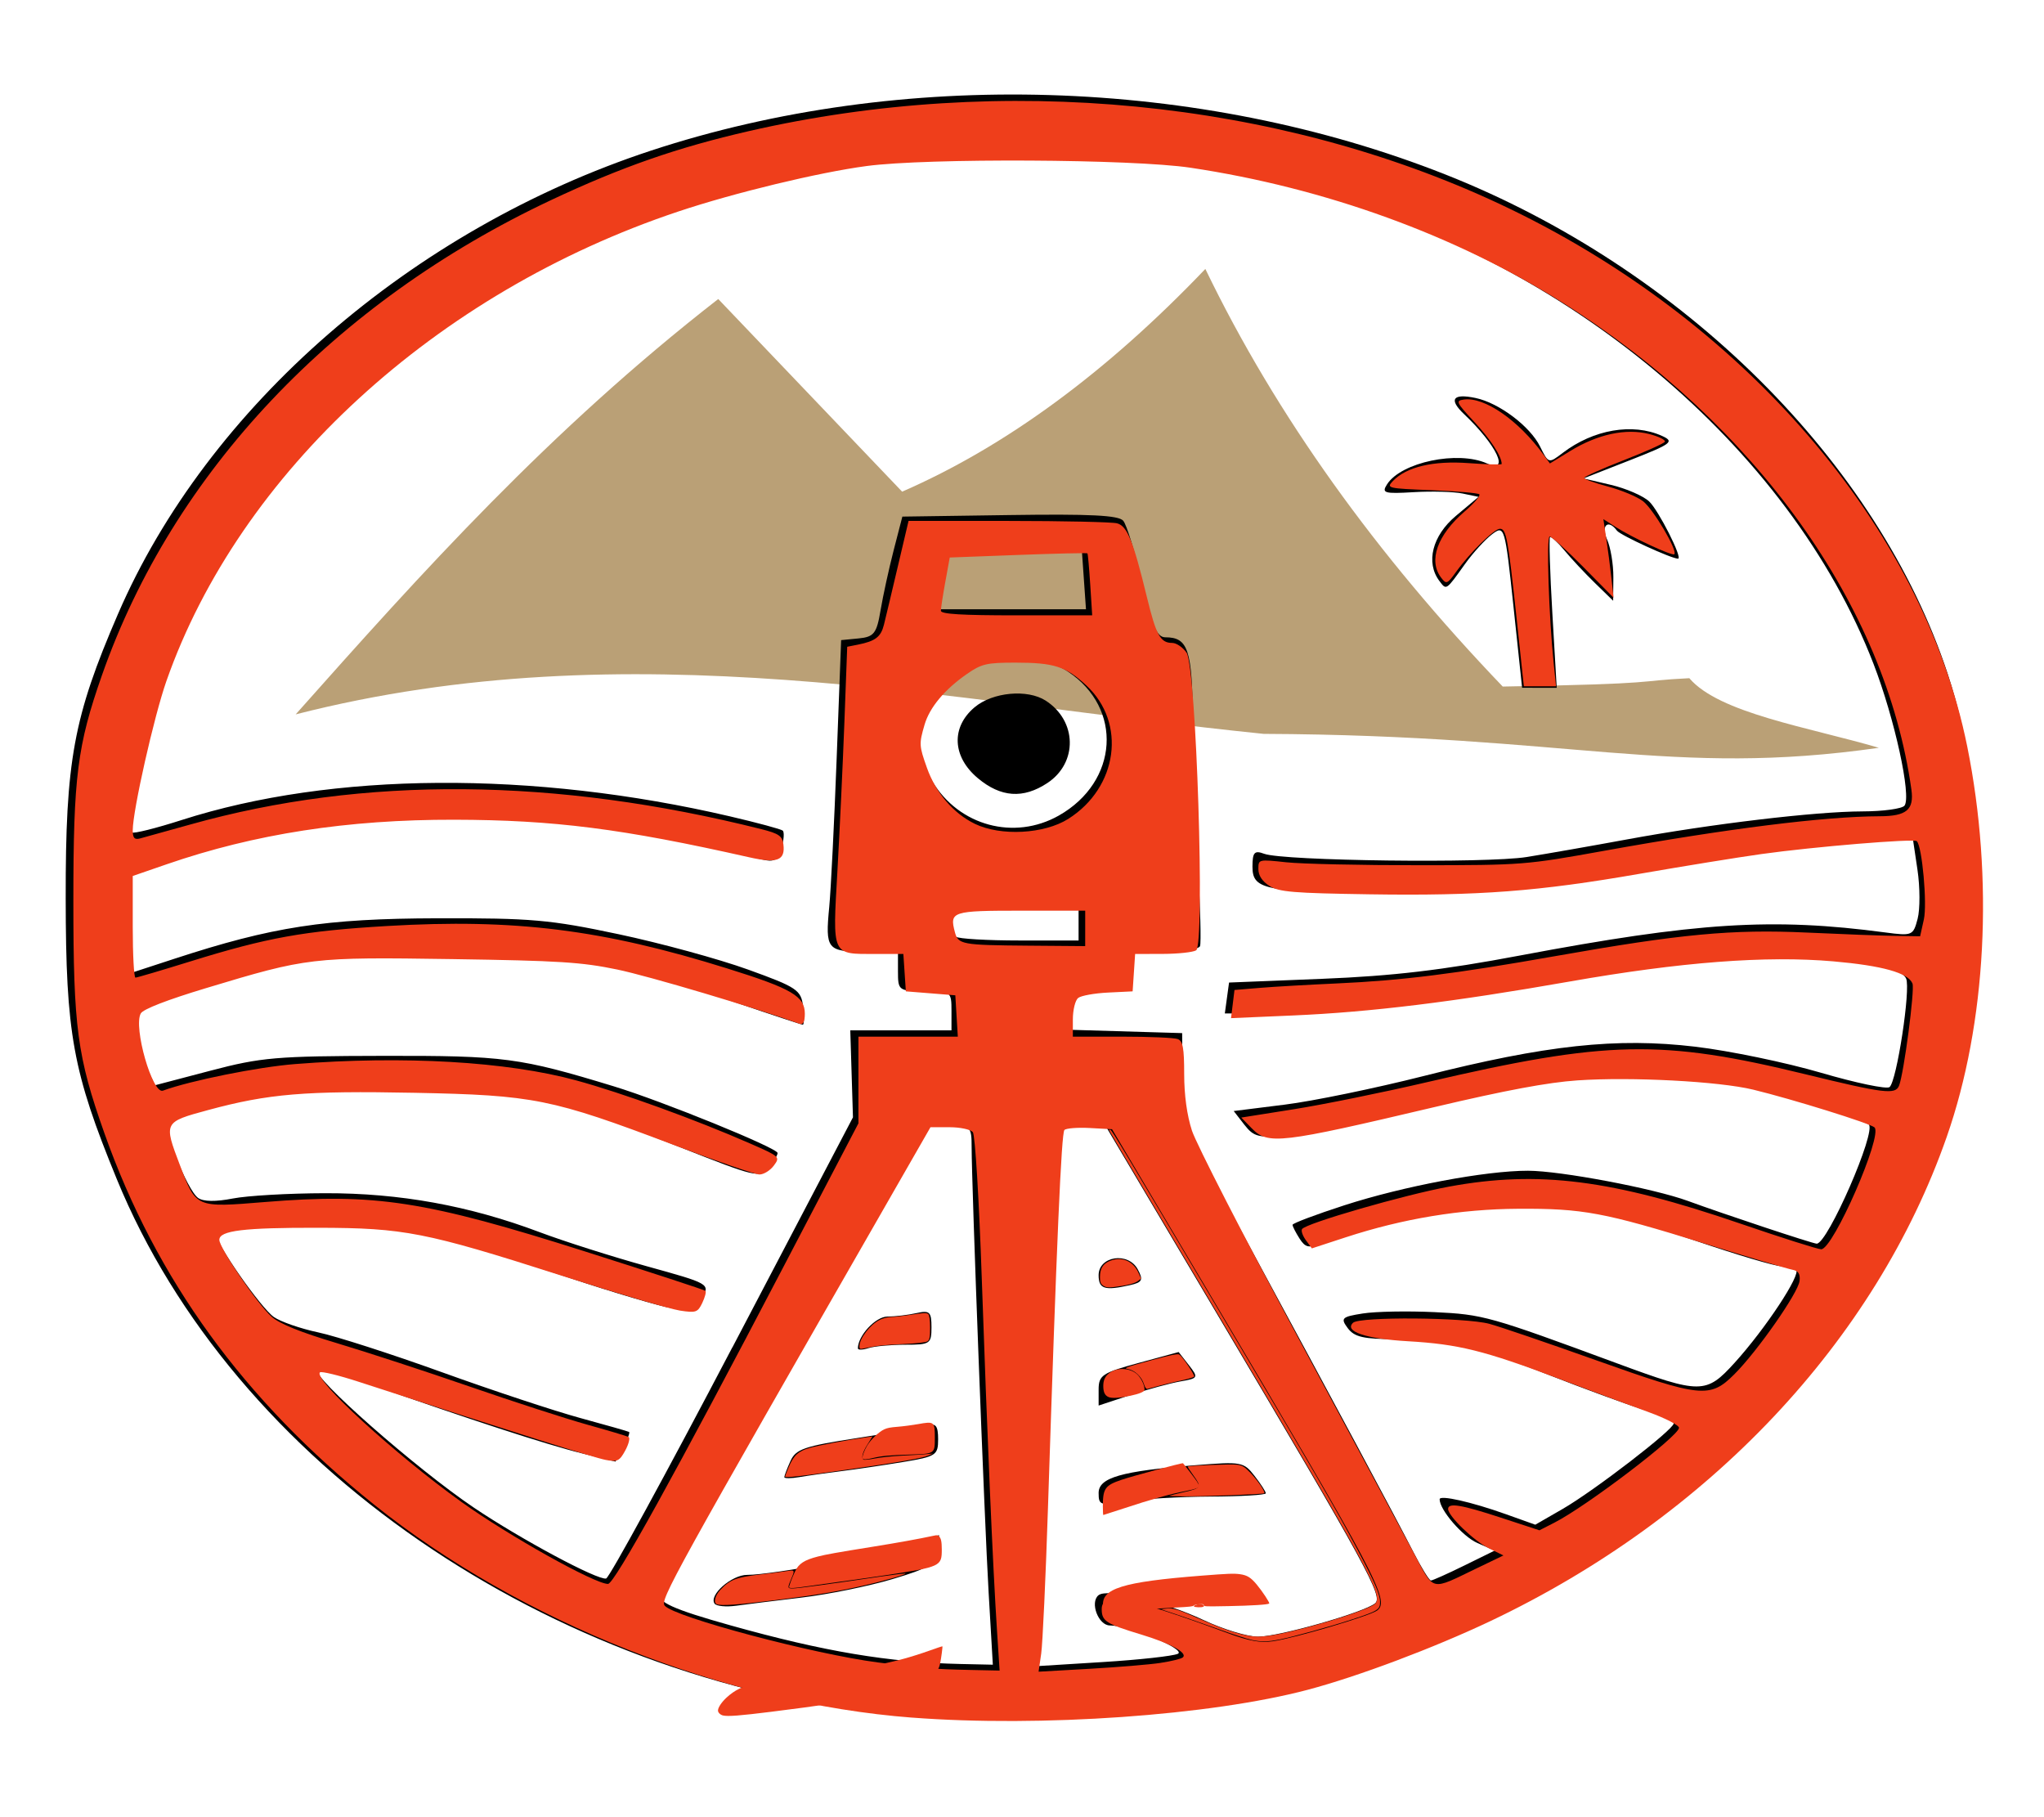 <svg xmlns:inkscape="http://www.inkscape.org/namespaces/inkscape" xmlns:sodipodi="http://sodipodi.sourceforge.net/DTD/sodipodi-0.dtd" xmlns="http://www.w3.org/2000/svg" xmlns:svg="http://www.w3.org/2000/svg" width="90" height="80" viewBox="0 0 90 80" id="svg1" xml:space="preserve" inkscape:export-filename="LOGO RG INGENIERIA Y TOPOGRAFIA EN ICA.png" inkscape:export-xdpi="128" inkscape:export-ydpi="128" sodipodi:docname="LOGO RG INGENIERIA Y TOPOGRAFIA ICA.svg"><defs id="defs1"></defs><path style="fill:#baa076;fill-opacity:1;stroke:#b33a2f;stroke-width:0;stroke-linejoin:round;stroke-miterlimit:13.8" d="m 13.019,31.45 c 5.557,-6.249 11.155,-12.489 18.606,-18.286 l 8.097,8.481 c 4.572,-1.993 9.021,-5.27 13.351,-9.805 3.129,6.482 7.545,12.596 13.094,18.385 7.226,-0.123 5.717,-0.245 8.216,-0.368 1.318,1.545 5.248,2.156 8.345,3.064 C 73.566,34.231 69.253,32.366 55.64,32.308 41.583,30.877 27.756,27.69 13.019,31.45 Z" id="path10" sodipodi:nodetypes="ccccccccc"></path><g inkscape:label="Capa 1" inkscape:groupmode="layer" id="layer1"><path style="fill:#000000;stroke-width:1.14" d="M 39.394,75.516 C 24.114,73.961 10.275,64.422 5.142,51.908 3.201,47.175 2.9,45.525 2.893,39.55 2.884,33.474 3.235,31.568 5.195,27.031 9.131,17.919 18.111,10.11 28.646,6.637 39.689,2.997 52.796,3.39 63.656,7.687 74.12,11.828 82.692,20.351 85.759,29.664 c 1.923,5.84 1.974,14.118 0.12,19.638 -3.427,10.207 -11.739,18.599 -22.891,23.114 -5.608,2.27 -9.934,3.107 -16.675,3.225 -2.672,0.047 -5.786,-0.009 -6.919,-0.125 z m 4.138,-5.38 c -0.185,-3.146 -0.748,-17.894 -0.75,-19.649 -0.001,-0.883 -0.047,-0.927 -0.968,-0.927 H 40.846 L 35.034,59.687 c -3.196,5.57 -5.88,10.277 -5.964,10.46 -0.168,0.368 0.558,0.698 3.097,1.409 4.112,1.152 6.961,1.63 10.124,1.7 l 1.425,0.031 z M 31.467,70.601 c -0.273,-0.37 0.742,-1.268 1.433,-1.268 1.111,0 6.103,-0.923 7.324,-1.354 l 1.125,-0.397 -0.094,0.69 c -0.082,0.603 -0.331,0.76 -1.965,1.248 -1.029,0.307 -2.818,0.671 -3.975,0.809 -1.157,0.138 -2.463,0.3 -2.902,0.361 -0.439,0.061 -0.864,0.021 -0.945,-0.089 z m 3.068,-5.572 c 0,-0.062 0.122,-0.382 0.271,-0.711 0.237,-0.524 0.606,-0.65 2.927,-1.007 1.461,-0.224 2.862,-0.474 3.115,-0.556 0.354,-0.114 0.459,0.024 0.459,0.603 0,0.708 -0.087,0.765 -1.546,1.006 -0.85,0.141 -2.076,0.322 -2.724,0.403 -0.648,0.081 -1.476,0.198 -1.84,0.261 -0.364,0.063 -0.663,0.064 -0.663,0.002 z m 3.239,-5.667 c 0,-0.558 0.778,-1.398 1.299,-1.401 0.338,-0.002 0.913,-0.07 1.278,-0.152 0.583,-0.131 0.663,-0.057 0.663,0.621 0,0.731 -0.059,0.77 -1.154,0.77 -0.635,0 -1.363,0.068 -1.619,0.15 -0.256,0.083 -0.466,0.088 -0.466,0.012 z m 14.086,13.447 c 0.406,-0.188 -2.136,-1.25 -2.991,-1.25 -0.504,0 -0.887,-1.006 -0.505,-1.327 0.392,-0.329 2.851,0.252 4.643,1.095 0.848,0.399 1.921,0.726 2.386,0.726 0.921,0 4.682,-1.072 5.155,-1.469 0.357,-0.299 -0.316,-1.531 -6.926,-12.681 l -4.945,-8.342 h -0.993 -0.993 l -0.183,3.398 c -0.101,1.869 -0.255,6.457 -0.342,10.195 -0.087,3.738 -0.232,7.561 -0.321,8.496 l -0.162,1.699 2.892,-0.18 c 1.591,-0.099 3.07,-0.262 3.286,-0.362 z m -3.486,-7.082 c 0,-0.678 1,-0.964 4.288,-1.225 2.008,-0.16 2.097,-0.143 2.576,0.471 0.273,0.35 0.497,0.696 0.497,0.769 0,0.073 -1.093,0.137 -2.429,0.143 -1.336,0.006 -2.992,0.102 -3.681,0.214 -1.183,0.192 -1.251,0.172 -1.251,-0.372 z m 0,-4.548 c 0,-0.635 0.159,-0.742 1.762,-1.177 l 1.762,-0.479 0.449,0.575 c 0.429,0.55 0.413,0.582 -0.363,0.716 -0.447,0.077 -1.442,0.348 -2.211,0.602 l -1.399,0.462 z m 0,-5.039 c 0,-0.842 1.299,-1.04 1.721,-0.262 0.256,0.471 0.205,0.577 -0.342,0.7 -1.116,0.251 -1.379,0.168 -1.379,-0.438 z m -16.124,3.175 5.307,-10.125 -0.059,-1.915 -0.059,-1.915 h 2.228 2.228 v -0.865 c 0,-0.844 -0.028,-0.865 -1.178,-0.865 -1.15,0 -1.178,-0.021 -1.178,-0.865 V 41.898 h -1.448 c -1.678,0 -1.758,-0.1 -1.578,-1.977 0.072,-0.748 0.219,-3.695 0.327,-6.55 l 0.196,-5.19 0.771,-0.075 c 0.676,-0.066 0.794,-0.218 0.965,-1.236 0.107,-0.638 0.367,-1.828 0.577,-2.644 l 0.383,-1.483 4.72,-0.068 c 3.557,-0.051 4.789,0.01 5.002,0.247 0.155,0.173 0.528,1.399 0.828,2.725 0.425,1.874 0.653,2.41 1.026,2.41 1.009,0 1.186,0.537 1.217,3.695 0.017,1.706 0.116,4.577 0.221,6.38 0.105,1.803 0.146,3.388 0.092,3.522 -0.054,0.134 -0.75,0.244 -1.546,0.244 h -1.448 v 0.865 c 0,0.86 -0.007,0.865 -1.325,0.865 -1.315,0 -1.325,0.006 -1.325,0.855 v 0.855 l 2.429,0.072 2.429,0.072 0.013,1.977 c 0.013,1.958 0.04,2.026 2.756,7.044 3.987,7.366 6.632,12.3 7.388,13.779 0.364,0.714 0.722,1.298 0.795,1.298 0.073,0 0.734,-0.296 1.47,-0.658 l 1.338,-0.658 -0.766,-0.337 c -0.649,-0.286 -1.657,-1.455 -1.657,-1.923 0,-0.2 1.398,0.115 2.916,0.657 l 1.296,0.463 1.193,-0.687 c 1.395,-0.803 4.901,-3.502 4.901,-3.771 0,-0.102 -0.629,-0.385 -1.399,-0.63 -0.769,-0.244 -2.594,-0.915 -4.055,-1.489 -3.314,-1.304 -4.534,-1.59 -6.768,-1.592 -1.437,-0.001 -1.837,-0.092 -2.13,-0.485 -0.327,-0.439 -0.265,-0.499 0.663,-0.645 0.563,-0.089 1.985,-0.115 3.16,-0.059 2.145,0.103 2.406,0.176 8.026,2.251 3.693,1.364 3.927,1.363 5.183,-0.019 1.358,-1.496 2.946,-3.901 2.707,-4.102 -0.101,-0.085 -0.401,-0.155 -0.667,-0.155 -0.265,0 -1.955,-0.503 -3.754,-1.117 -4.044,-1.38 -5.991,-1.7 -9.21,-1.513 -2.282,0.132 -5.674,0.884 -7.312,1.62 -0.508,0.228 -0.666,0.193 -0.92,-0.206 -0.169,-0.265 -0.307,-0.536 -0.307,-0.603 0,-0.067 1.027,-0.454 2.282,-0.86 2.604,-0.842 6.228,-1.524 8.085,-1.521 1.428,0.002 5.537,0.778 7.04,1.329 1.593,0.584 5.504,1.882 5.673,1.882 0.482,0 2.643,-4.953 2.29,-5.249 -0.139,-0.117 -1.631,-0.612 -3.316,-1.1 -2.593,-0.751 -3.567,-0.906 -6.356,-1.007 -3.637,-0.132 -5.024,0.07 -10.967,1.595 -1.851,0.475 -4.045,0.922 -4.875,0.994 -1.36,0.118 -1.555,0.071 -1.978,-0.47 L 54.322,48.912 56.575,48.63 c 1.239,-0.155 3.981,-0.72 6.095,-1.255 5.411,-1.371 8.513,-1.706 11.982,-1.294 1.497,0.178 3.981,0.693 5.521,1.144 1.54,0.451 2.902,0.736 3.027,0.633 0.317,-0.261 0.937,-4.324 0.729,-4.778 -0.505,-1.104 -7.889,-1.28 -13.029,-0.311 -6.475,1.221 -11.163,1.833 -14.079,1.84 l -2.89,0.007 0.093,-0.68 0.093,-0.68 4.122,-0.165 c 3.086,-0.124 5.27,-0.381 8.686,-1.025 7.775,-1.465 11.121,-1.676 16.09,-1.015 1.182,0.157 1.227,0.139 1.421,-0.603 0.11,-0.421 0.107,-1.395 -0.008,-2.164 l -0.208,-1.399 -2.685,0.169 c -2.699,0.17 -5.652,0.598 -11.371,1.65 -2.543,0.468 -4.006,0.571 -8.244,0.583 -6.202,0.018 -6.772,-0.077 -6.772,-1.129 0,-0.636 0.086,-0.731 0.515,-0.571 0.842,0.315 9.793,0.426 11.557,0.143 0.891,-0.143 2.878,-0.491 4.417,-0.775 3.703,-0.682 8.287,-1.228 10.362,-1.234 0.922,-0.002 1.759,-0.117 1.86,-0.255 0.31,-0.421 -0.435,-3.825 -1.365,-6.239 C 78.806,19.67 68.93,11.404 57.649,8.44 52.887,7.189 50.657,6.925 44.841,6.925 c -6.004,0 -8.324,0.292 -13.103,1.647 C 19.615,12.01 9.878,20.776 6.854,30.974 c -0.639,2.154 -1.257,5.499 -1.05,5.674 0.075,0.063 1.064,-0.184 2.198,-0.548 6.621,-2.124 15.468,-2.182 24.145,-0.159 1.197,0.279 2.24,0.561 2.317,0.625 0.077,0.065 0.052,0.413 -0.055,0.773 -0.159,0.533 -0.317,0.626 -0.845,0.499 -6.934,-1.665 -11.076,-2.129 -16.459,-1.841 -3.072,0.164 -7.262,0.998 -10.028,1.996 l -1.399,0.504 v 2.183 2.183 l 1.988,-0.65 c 4.329,-1.416 6.643,-1.773 11.599,-1.786 4.134,-0.011 4.951,0.06 7.97,0.7 1.85,0.392 4.415,1.092 5.699,1.556 2.164,0.781 2.342,0.901 2.427,1.635 0.051,0.436 0.045,0.792 -0.012,0.792 -0.058,0 -1.373,-0.435 -2.923,-0.966 -5.201,-1.783 -7.338,-2.123 -13.351,-2.123 -5.174,0 -5.368,0.019 -8.146,0.791 -1.565,0.435 -3.339,0.964 -3.941,1.175 -1.073,0.376 -1.092,0.406 -0.921,1.45 0.096,0.586 0.304,1.353 0.463,1.704 l 0.289,0.638 2.447,-0.643 c 2.236,-0.588 2.893,-0.644 7.6,-0.653 5.341,-0.011 6.012,0.078 10.158,1.341 2.136,0.651 7.214,2.717 7.214,2.936 0,0.103 -0.184,0.398 -0.408,0.655 -0.392,0.449 -0.549,0.412 -3.901,-0.917 -5.762,-2.285 -7.076,-2.547 -12.768,-2.542 -4.21,0.003 -5.173,0.081 -7.214,0.58 -1.296,0.317 -2.455,0.655 -2.577,0.75 -0.273,0.215 0.864,3.113 1.356,3.455 0.231,0.161 0.77,0.169 1.525,0.022 0.642,-0.125 2.471,-0.23 4.063,-0.233 3.289,-0.007 6.349,0.548 9.441,1.713 1.07,0.403 3.197,1.079 4.726,1.503 2.757,0.763 2.777,0.775 2.445,1.388 -0.291,0.536 -0.467,0.597 -1.321,0.463 -0.542,-0.085 -2.603,-0.695 -4.58,-1.355 -5.035,-1.681 -6.185,-1.977 -8.718,-2.247 -2.482,-0.264 -6.802,-0.053 -6.802,0.333 0,0.418 1.98,3.251 2.554,3.653 0.296,0.207 1.175,0.512 1.955,0.677 0.779,0.165 3.231,0.954 5.447,1.754 2.217,0.8 4.958,1.707 6.091,2.016 1.134,0.309 2.099,0.584 2.146,0.612 0.047,0.027 -0.069,0.332 -0.256,0.677 l -0.341,0.628 -1.511,-0.371 c -1.487,-0.365 -5.005,-1.511 -9.283,-3.025 -1.198,-0.424 -2.248,-0.713 -2.332,-0.642 -0.306,0.257 4.358,4.361 6.9,6.072 2.059,1.386 5.438,3.196 5.813,3.114 0.139,-0.03 2.641,-4.611 5.559,-10.18 z M 66.639,26.689 c -0.372,-3.505 -0.395,-3.582 -0.941,-3.168 -0.308,0.234 -0.843,0.822 -1.19,1.306 -0.846,1.183 -0.817,1.164 -1.129,0.751 -0.611,-0.811 -0.313,-1.994 0.72,-2.861 l 1.003,-0.842 -0.697,-0.147 c -0.383,-0.081 -1.352,-0.108 -2.152,-0.061 -1.306,0.077 -1.427,0.042 -1.18,-0.344 0.623,-0.976 3.115,-1.497 4.399,-0.921 1.027,0.461 0.446,-0.791 -1.007,-2.17 -0.691,-0.656 -0.499,-0.923 0.51,-0.71 1.03,0.217 2.398,1.247 2.836,2.136 0.372,0.753 0.377,0.755 0.995,0.283 1.356,-1.035 3.081,-1.332 4.37,-0.752 0.565,0.254 0.442,0.347 -1.418,1.076 l -2.037,0.798 1.205,0.282 c 0.663,0.155 1.421,0.483 1.685,0.728 0.415,0.385 1.495,2.522 1.275,2.522 -0.291,0 -2.543,-1.032 -2.691,-1.234 -0.385,-0.523 -0.715,-0.232 -0.436,0.385 0.158,0.349 0.283,1.099 0.279,1.668 l -0.009,1.034 -0.801,-0.78 c -0.441,-0.429 -1.046,-1.076 -1.345,-1.438 -0.299,-0.362 -0.585,-0.622 -0.634,-0.579 -0.049,0.043 -0.003,1.552 0.103,3.354 l 0.192,3.275 -0.762,-1.17e-4 -0.762,-1.16e-4 z M 47.491,40.662 v -0.741 h -2.797 c -2.734,0 -2.797,0.013 -2.797,0.577 0,0.317 0.088,0.651 0.196,0.741 0.108,0.091 1.367,0.165 2.797,0.165 H 47.491 Z M 46.622,35.904 C 49.256,34.414 49.457,31.174 47.015,29.562 46.438,29.181 45.811,29.046 44.619,29.046 c -1.476,0 -1.71,0.08 -2.73,0.937 -1.541,1.293 -1.821,2.775 -0.835,4.419 1.173,1.956 3.605,2.612 5.568,1.502 z m -3.57,-1.648 c -1.125,-0.944 -1.182,-2.243 -0.138,-3.12 0.794,-0.667 2.326,-0.809 3.131,-0.29 1.382,0.891 1.418,2.737 0.071,3.627 -1.064,0.703 -2.051,0.633 -3.064,-0.217 z m 4.676,-8.705 -0.089,-1.271 -2.939,0.051 c -1.616,0.028 -2.956,0.072 -2.977,0.097 -0.021,0.025 -0.12,0.574 -0.221,1.22 l -0.183,1.174 h 3.249 3.249 z" id="path1"></path><path style="fill:#ef3e1b;fill-opacity:1;stroke:#b33a2f;stroke-width:0;stroke-linejoin:round;stroke-miterlimit:13.8" d="M 40.158,75.617 C 31.966,74.991 22.919,71.408 16.465,66.234 10.734,61.639 6.876,56.326 4.596,49.886 3.399,46.505 3.23,45.241 3.23,39.659 c 0,-5.47 0.173,-6.835 1.259,-9.933 C 7.615,20.807 14.712,13.302 24.272,8.805 27.362,7.352 29.831,6.492 32.987,5.769 44.151,3.214 56.233,4.387 66.029,8.978 76.753,14.002 84.662,23.176 86.619,32.858 c 1.18,5.838 0.847,12.188 -0.901,17.189 -3.14,8.983 -10.464,16.752 -20.101,21.324 -2.482,1.177 -5.831,2.437 -8.03,3.019 -4.272,1.132 -11.764,1.659 -17.429,1.226 z m 3.74,-3.848 c -0.18,-2.741 -0.433,-8.607 -0.669,-15.47 -0.121,-3.506 -0.293,-6.335 -0.394,-6.457 -0.099,-0.119 -0.559,-0.217 -1.022,-0.217 h -0.843 l -1.516,2.643 c -9.848,17.17 -10.401,18.172 -10.184,18.422 0.44,0.506 6.541,2.129 9.391,2.498 1.958,0.254 2.486,0.297 4.015,0.329 l 1.338,0.028 z m 7.203,1.438 c 0.476,-0.072 0.92,-0.182 0.985,-0.244 0.21,-0.201 -0.546,-0.613 -1.851,-1.008 -1.538,-0.466 -1.725,-0.587 -1.725,-1.117 0,-0.772 1.202,-0.543 5.537,1.055 0.958,0.353 1.45,0.442 1.997,0.363 0.98,-0.142 4.297,-1.123 4.6,-1.36 0.556,-0.435 0.01,-1.466 -7.364,-13.903 l -4.316,-7.28 -0.979,-0.053 c -0.538,-0.029 -1.041,0.01 -1.117,0.087 -0.134,0.135 -0.345,4.979 -0.725,16.655 -0.1,3.077 -0.234,5.954 -0.297,6.394 l -0.115,0.799 2.252,-0.128 c 1.239,-0.07 2.642,-0.187 3.118,-0.259 z m 13.954,-4.179 1.143,-0.551 -0.646,-0.317 c -0.652,-0.319 -1.79,-1.418 -1.79,-1.728 0,-0.286 0.574,-0.192 2.328,0.383 l 1.693,0.555 0.658,-0.336 c 1.424,-0.727 5.488,-3.82 5.488,-4.177 4.9e-5,-0.111 -0.592,-0.417 -1.316,-0.681 -0.724,-0.264 -2.509,-0.929 -3.966,-1.477 -3.312,-1.246 -4.428,-1.523 -6.654,-1.652 -1.863,-0.108 -2.819,-0.43 -2.416,-0.814 0.289,-0.276 4.933,-0.239 6.001,0.047 0.449,0.12 2.547,0.836 4.661,1.589 4.664,1.662 5.054,1.702 6.127,0.631 1.011,-1.009 2.812,-3.585 2.871,-4.108 0.035,-0.309 -0.052,-0.445 -0.315,-0.493 -0.2,-0.037 -1.956,-0.56 -3.903,-1.164 -4.398,-1.363 -5.33,-1.536 -8.17,-1.52 -2.539,0.014 -5.078,0.434 -7.584,1.253 l -1.502,0.491 -0.261,-0.356 c -0.143,-0.196 -0.221,-0.418 -0.172,-0.493 0.165,-0.256 4.51,-1.51 6.486,-1.873 3.925,-0.72 7.153,-0.31 12.808,1.629 1.816,0.622 3.42,1.132 3.566,1.132 0.528,0 2.722,-5.021 2.346,-5.366 -0.193,-0.177 -3.634,-1.248 -5.339,-1.661 -1.511,-0.367 -5.368,-0.57 -7.742,-0.408 -1.296,0.088 -3.164,0.437 -6.266,1.169 -6.842,1.615 -7.359,1.676 -8.073,0.941 L 54.655,49.2 56.983,48.831 c 1.281,-0.203 3.893,-0.733 5.806,-1.179 7.971,-1.857 10.364,-1.907 16.73,-0.353 3.431,0.837 3.937,0.899 4.097,0.502 0.213,-0.53 0.7,-4.233 0.593,-4.502 -0.188,-0.469 -1.327,-0.787 -3.482,-0.976 -2.966,-0.259 -6.722,0.028 -11.613,0.888 -5.12,0.9 -8.76,1.346 -12.18,1.494 l -2.73,0.118 0.076,-0.62 0.076,-0.62 1.116,-0.093 c 0.614,-0.051 2.138,-0.139 3.386,-0.195 2.874,-0.13 5.173,-0.417 9.622,-1.203 5.533,-0.978 7.79,-1.189 11.075,-1.037 1.548,0.072 3.303,0.138 3.902,0.147 l 1.088,0.017 0.165,-0.742 c 0.153,-0.688 -0.076,-3.22 -0.311,-3.445 -0.127,-0.121 -4.542,0.245 -6.841,0.567 -1.048,0.147 -3.459,0.538 -5.356,0.868 -4.457,0.777 -7.091,0.977 -11.901,0.904 -3.368,-0.051 -3.98,-0.102 -4.403,-0.367 -0.317,-0.198 -0.49,-0.46 -0.49,-0.741 0,-0.434 0.002,-0.434 1.225,-0.302 0.674,0.073 3.309,0.132 5.855,0.13 4.566,-0.002 4.678,-0.011 8.17,-0.64 5.403,-0.973 9.67,-1.508 12.106,-1.516 1.186,-0.004 1.521,-0.286 1.397,-1.175 C 83.027,26.665 77.331,18.703 68.843,13.35 64.105,10.361 58.351,8.272 52.413,7.383 49.86,7.001 40.818,6.954 38.161,7.309 36.038,7.592 32.333,8.487 29.862,9.313 19.192,12.879 10.545,20.81 7.327,29.983 c -0.545,1.553 -1.482,5.706 -1.482,6.569 0,0.339 0.075,0.424 0.318,0.361 0.175,-0.045 1.176,-0.323 2.224,-0.617 7.628,-2.139 16.086,-2.068 25.145,0.209 0.758,0.191 0.917,0.3 0.962,0.666 0.089,0.713 -0.272,0.849 -1.509,0.57 -5.583,-1.26 -8.589,-1.643 -12.979,-1.653 -4.699,-0.01 -8.794,0.624 -12.663,1.96 l -1.498,0.517 v 2.237 c 0,1.23 0.054,2.237 0.12,2.237 0.066,0 1.149,-0.32 2.406,-0.71 3.389,-1.053 5.019,-1.347 8.67,-1.562 5.621,-0.331 9.484,0.151 14.99,1.871 2.836,0.886 3.407,1.22 3.407,1.992 0,0.349 -0.076,0.498 -0.227,0.444 -1.91,-0.694 -6.636,-2.101 -8.034,-2.391 -1.57,-0.326 -2.553,-0.388 -7.262,-0.459 -6.197,-0.092 -6.369,-0.072 -10.843,1.278 -1.717,0.518 -2.768,0.925 -2.873,1.114 -0.337,0.602 0.514,3.569 0.975,3.399 1.207,-0.442 4.186,-1.042 5.817,-1.17 4.778,-0.377 9.335,-0.113 12.382,0.719 2.014,0.55 5.26,1.728 7.665,2.782 1.305,0.572 1.319,0.585 1.034,0.97 -0.159,0.214 -0.443,0.39 -0.631,0.39 -0.188,0 -1.901,-0.59 -3.806,-1.311 -5.352,-2.025 -6.128,-2.181 -11.369,-2.285 -4.826,-0.095 -6.446,0.04 -9.107,0.761 -1.953,0.529 -1.955,0.534 -1.238,2.42 0.719,1.892 0.686,1.877 3.746,1.627 4.855,-0.397 7.062,-0.056 14.132,2.189 2.851,0.905 5.219,1.68 5.262,1.721 0.043,0.042 -0.019,0.28 -0.138,0.531 -0.2,0.419 -0.279,0.446 -0.983,0.339 -0.421,-0.064 -2.808,-0.769 -5.304,-1.567 -5.901,-1.886 -6.849,-2.072 -10.621,-2.079 -3.287,-0.007 -4.357,0.124 -4.357,0.531 0,0.36 1.678,2.828 2.304,3.387 0.345,0.308 1.277,0.685 2.871,1.161 1.298,0.388 3.93,1.248 5.849,1.912 1.919,0.664 4.247,1.418 5.174,1.676 0.927,0.258 1.746,0.503 1.821,0.544 0.075,0.041 0.008,0.31 -0.147,0.597 -0.25,0.462 -0.349,0.509 -0.862,0.412 -0.494,-0.094 -3.797,-1.138 -10.882,-3.442 -0.874,-0.284 -1.638,-0.469 -1.698,-0.412 -0.31,0.296 3.309,3.61 6.231,5.705 2.073,1.486 5.868,3.609 6.453,3.609 0.279,0 2.991,-4.902 7.743,-13.996 l 3.283,-6.282 v -1.908 -1.908 h 2.188 2.188 l -0.055,-0.91 -0.055,-0.91 -1.089,-0.087 -1.089,-0.087 -0.055,-0.823 -0.055,-0.823 H 38.549 c -1.945,0 -1.891,0.118 -1.677,-3.644 0.1,-1.761 0.238,-4.705 0.307,-6.542 l 0.125,-3.339 0.474,-0.094 c 0.764,-0.152 1.008,-0.338 1.142,-0.872 0.069,-0.276 0.342,-1.418 0.605,-2.539 l 0.48,-2.037 4.389,0.002 c 2.414,0.001 4.569,0.048 4.789,0.105 0.45,0.115 0.711,0.761 1.319,3.26 0.407,1.671 0.592,2.006 1.112,2.006 0.185,0 0.47,0.194 0.633,0.432 0.426,0.62 0.818,12.861 0.42,13.102 -0.14,0.085 -0.802,0.155 -1.47,0.157 l -1.216,0.003 -0.055,0.823 -0.055,0.823 -1.083,0.053 c -0.596,0.029 -1.188,0.136 -1.316,0.238 -0.128,0.102 -0.233,0.526 -0.233,0.944 v 0.759 h 2.164 c 1.19,0 2.293,0.047 2.451,0.105 0.23,0.084 0.287,0.392 0.287,1.545 0,0.923 0.123,1.816 0.342,2.488 0.188,0.577 2.282,4.659 4.654,9.072 2.372,4.413 4.675,8.702 5.118,9.531 0.916,1.712 0.698,1.661 2.8,0.648 z M 47.783,40.872 v -0.78 h -2.82 c -3.047,0 -3.157,0.035 -2.919,0.941 0.144,0.547 0.294,0.575 3.242,0.599 l 2.496,0.02 z m -0.746,-4.821 c 2.186,-1.381 2.572,-4.229 0.796,-5.875 -0.901,-0.836 -1.424,-1.004 -3.122,-1.004 -1.266,0 -1.488,0.052 -2.128,0.494 -0.986,0.682 -1.652,1.478 -1.874,2.241 -0.245,0.843 -0.241,0.921 0.105,1.895 0.391,1.102 1.168,2.01 2.112,2.467 1.139,0.552 3.053,0.45 4.111,-0.218 z m 0.968,-10.303 c -0.048,-0.739 -0.103,-1.363 -0.124,-1.387 -0.021,-0.024 -1.393,0.008 -3.05,0.07 l -3.012,0.113 -0.195,1.071 c -0.107,0.589 -0.195,1.162 -0.195,1.273 0,0.147 0.912,0.202 3.331,0.202 h 3.331 z" id="path2"></path><path style="fill:#ef3e1b;fill-opacity:1;stroke:#b33a2f;stroke-width:0;stroke-linejoin:round;stroke-miterlimit:13.8" d="m 52.651,70.654 c 0.131,-0.05 0.288,-0.044 0.348,0.014 0.06,0.058 -0.047,0.099 -0.238,0.091 -0.211,-0.008 -0.255,-0.049 -0.11,-0.105 z" id="path3"></path><path style="fill:#ef3e1b;fill-opacity:1;stroke:#b33a2f;stroke-width:0;stroke-linejoin:round;stroke-miterlimit:13.8" d="m 48.73,71.02 c -0.092,-0.038 -0.13,-0.111 -0.156,-0.296 -0.109,-0.786 0.841,-1.084 4.334,-1.357 1.172,-0.092 1.422,-0.101 1.685,-0.065 0.319,0.044 0.478,0.141 0.738,0.451 0.253,0.302 0.587,0.809 0.554,0.841 -0.052,0.049 -0.775,0.095 -1.796,0.114 -1.024,0.019 -1.066,0.018 -1.081,-0.038 -0.014,-0.05 -0.04,-0.056 -0.215,-0.044 -0.127,0.009 -0.212,0.031 -0.235,0.06 -0.029,0.037 -0.183,0.054 -0.774,0.084 -0.905,0.046 -1.592,0.106 -2.124,0.188 -0.506,0.077 -0.84,0.1 -0.931,0.062 z" id="path4"></path><path style="fill:#ef3e1b;fill-opacity:1;stroke:#b33a2f;stroke-width:0;stroke-linejoin:round;stroke-miterlimit:13.8" d="m 48.56,66.319 c 0,-0.788 0.094,-0.924 0.812,-1.169 0.492,-0.168 2.691,-0.759 2.717,-0.731 0.075,0.081 0.527,0.669 0.61,0.795 0.054,0.081 0.098,0.172 0.098,0.202 0,0.082 -0.137,0.135 -0.579,0.223 -0.76,0.152 -1.501,0.36 -2.747,0.771 -0.479,0.158 -0.88,0.287 -0.891,0.287 -0.011,0 -0.02,-0.17 -0.02,-0.379 z" id="path5"></path><path style="fill:#ef3e1b;fill-opacity:1;stroke:#b33a2f;stroke-width:0;stroke-linejoin:round;stroke-miterlimit:13.8" d="m 48.811,61.503 c -0.163,-0.067 -0.232,-0.214 -0.232,-0.488 2.83e-4,-0.255 0.076,-0.419 0.259,-0.564 0.355,-0.279 0.992,-0.23 1.282,0.1 0.165,0.188 0.289,0.476 0.273,0.64 -0.008,0.081 -0.226,0.171 -0.62,0.256 -0.471,0.102 -0.808,0.121 -0.963,0.057 z" id="path6"></path><path style="fill:#ef3e1b;fill-opacity:1;stroke:#b33a2f;stroke-width:0;stroke-linejoin:round;stroke-miterlimit:13.8" d="m 37.981,64.202 c -0.029,-0.071 0.072,-0.353 0.203,-0.568 0.159,-0.261 0.524,-0.606 0.749,-0.708 0.142,-0.065 0.258,-0.086 0.608,-0.115 0.238,-0.019 0.637,-0.072 0.885,-0.116 0.711,-0.128 0.736,-0.108 0.736,0.587 0,0.726 0.008,0.72 -1.11,0.754 -0.876,0.027 -1.242,0.061 -1.61,0.151 -0.295,0.072 -0.438,0.077 -0.462,0.016 z" id="path7"></path><path style="fill:#ef3e1b;fill-opacity:1;stroke:#b33a2f;stroke-width:0;stroke-linejoin:round;stroke-miterlimit:13.8" d="m 34.745,69.887 c -0.02,-0.031 0.12,-0.409 0.263,-0.71 0.162,-0.34 0.408,-0.5 1.008,-0.653 0.372,-0.095 0.822,-0.175 2.435,-0.434 1.088,-0.175 1.999,-0.339 2.655,-0.48 0.149,-0.032 0.174,-0.03 0.233,0.02 0.095,0.082 0.129,0.237 0.129,0.583 0,0.744 -0.047,0.766 -2.455,1.132 -0.494,0.075 -1.418,0.207 -2.052,0.292 -0.634,0.086 -1.328,0.183 -1.541,0.216 -0.42,0.065 -0.646,0.076 -0.674,0.032 z" id="path8"></path><path style="fill:#ef3e1b;fill-opacity:1;stroke:#b33a2f;stroke-width:0;stroke-linejoin:round;stroke-miterlimit:13.8" d="m 31.839,75.524 c -0.123,-0.029 -0.225,-0.129 -0.225,-0.219 0,-0.129 0.15,-0.358 0.369,-0.563 0.355,-0.333 0.771,-0.536 1.099,-0.536 0.887,-2.15e-4 4.978,-0.719 6.703,-1.178 0.281,-0.075 0.778,-0.231 1.104,-0.348 0.327,-0.117 0.599,-0.208 0.606,-0.202 0.015,0.012 -0.049,0.503 -0.098,0.747 -0.067,0.34 -0.237,0.512 -0.712,0.72 -0.46,0.202 -1.624,0.544 -2.543,0.748 -1.233,0.273 -1.929,0.384 -4.17,0.665 -1.382,0.173 -1.925,0.215 -2.134,0.165 z" id="path9"></path><path style="fill:#ef3e1b;fill-opacity:1;stroke:#b33a2f;stroke-width:0;stroke-linejoin:round;stroke-miterlimit:13.8" d="m 66.778,27.226 c -0.38,-3.544 -0.455,-3.947 -0.734,-3.947 -0.251,0 -1.322,1.052 -1.922,1.887 -0.395,0.549 -0.437,0.567 -0.664,0.27 -0.575,-0.751 -0.178,-1.876 1.033,-2.92 0.415,-0.358 0.705,-0.697 0.646,-0.754 -0.06,-0.057 -1.01,-0.139 -2.111,-0.182 -1.928,-0.076 -1.991,-0.091 -1.701,-0.397 0.596,-0.629 1.781,-0.91 3.348,-0.794 0.796,0.059 1.448,0.075 1.448,0.037 0,-0.334 -0.484,-1.077 -1.204,-1.851 -0.802,-0.861 -0.836,-0.933 -0.46,-0.985 0.904,-0.125 2.391,0.901 3.498,2.416 l 0.29,0.397 0.897,-0.55 c 1.207,-0.74 2.457,-1.007 3.476,-0.745 0.427,0.11 0.736,0.265 0.685,0.343 -0.051,0.078 -0.87,0.445 -1.821,0.815 -0.951,0.37 -1.729,0.718 -1.729,0.774 -5.9e-5,0.056 0.474,0.227 1.053,0.381 0.579,0.154 1.269,0.441 1.532,0.639 0.451,0.338 1.544,2.187 1.384,2.34 -0.091,0.087 -1.871,-0.741 -2.592,-1.205 L 70.599,22.855 70.728,23.717 c 0.071,0.474 0.172,1.252 0.224,1.729 l 0.095,0.867 -1.329,-1.347 c -0.731,-0.741 -1.399,-1.345 -1.485,-1.343 -0.15,0.004 -0.037,3.503 0.179,5.594 l 0.103,0.997 h -0.709 -0.709 z" id="path14"></path><path style="fill:#ef3e1b;fill-opacity:1;stroke:#b33a2f;stroke-width:0;stroke-linejoin:round;stroke-miterlimit:13.8" d="m 55.114,72.196 c -0.175,-0.035 -0.839,-0.251 -1.475,-0.48 -0.637,-0.228 -1.464,-0.518 -1.838,-0.643 l -0.681,-0.227 0.25,-0.03 c 0.282,-0.034 0.484,0.03 1.513,0.482 1.175,0.516 1.965,0.752 2.513,0.752 0.42,1.4e-4 1.073,-0.121 2.087,-0.388 1.475,-0.388 2.834,-0.855 3.054,-1.05 0.386,-0.343 -0.152,-1.339 -6.603,-12.234 -1.129,-1.907 -2.74,-4.624 -3.579,-6.039 -0.839,-1.415 -1.526,-2.58 -1.526,-2.589 0,-0.009 0.027,-0.016 0.06,-0.016 0.057,0 0.558,0.834 4.888,8.147 4.068,6.87 5.1,8.65 6.015,10.378 0.744,1.405 0.974,1.942 0.974,2.27 0,0.332 -0.094,0.39 -1.225,0.762 -0.943,0.31 -2.61,0.771 -3.21,0.888 -0.531,0.103 -0.775,0.107 -1.215,0.018 z" id="path15"></path><path style="fill:#ef3e1b;fill-opacity:1;stroke:#b33a2f;stroke-width:0;stroke-linejoin:round;stroke-miterlimit:13.8" d="m 34.567,65.005 c 0,-0.022 0.073,-0.211 0.162,-0.42 0.22,-0.518 0.422,-0.701 0.928,-0.845 0.38,-0.108 1.691,-0.354 2.456,-0.46 l 0.305,-0.042 -0.224,0.356 c -0.22,0.349 -0.282,0.597 -0.166,0.666 0.032,0.019 0.256,-0.004 0.497,-0.052 0.241,-0.048 0.786,-0.104 1.209,-0.125 0.424,-0.021 0.9,-0.05 1.059,-0.065 l 0.289,-0.027 -0.199,0.086 c -0.276,0.12 -1.271,0.293 -3.556,0.619 -2.096,0.299 -2.76,0.373 -2.76,0.309 z" id="path16"></path><path style="fill:#ef3e1b;fill-opacity:1;stroke:#b33a2f;stroke-width:0;stroke-linejoin:round;stroke-miterlimit:13.8" d="m 31.566,70.626 c -0.164,-0.063 -0.086,-0.382 0.155,-0.637 0.423,-0.447 0.679,-0.546 1.738,-0.672 0.521,-0.062 1.07,-0.132 1.221,-0.156 0.303,-0.048 0.318,-0.025 0.184,0.287 -0.2,0.467 -0.199,0.482 0.044,0.482 0.211,0 1.585,-0.186 3.886,-0.526 0.577,-0.085 1.062,-0.143 1.078,-0.129 0.042,0.04 -0.963,0.328 -1.849,0.529 -1.211,0.275 -2.047,0.412 -3.933,0.647 -1.608,0.2 -2.329,0.25 -2.524,0.174 z" id="path17"></path><path style="fill:#ef3e1b;fill-opacity:1;stroke:#b33a2f;stroke-width:0;stroke-linejoin:round;stroke-miterlimit:13.8" d="m 51.491,65.847 c 0.041,-0.016 0.345,-0.09 0.674,-0.165 0.724,-0.164 0.753,-0.222 0.374,-0.739 -0.144,-0.197 -0.253,-0.367 -0.242,-0.378 0.047,-0.045 1.904,-0.116 2.166,-0.083 0.238,0.03 0.334,0.088 0.593,0.356 0.326,0.338 0.669,0.846 0.61,0.903 -0.043,0.041 -2.638,0.14 -3.575,0.137 -0.371,-0.001 -0.64,-0.015 -0.599,-0.031 z" id="path18"></path><path style="fill:#ef3e1b;fill-opacity:1;stroke:#b33a2f;stroke-width:0;stroke-linejoin:round;stroke-miterlimit:13.8" d="m 50.366,60.926 c -0.1,-0.318 -0.403,-0.601 -0.699,-0.655 -0.213,-0.038 -0.118,-0.075 0.972,-0.372 0.914,-0.25 1.229,-0.313 1.294,-0.262 0.168,0.133 0.685,0.906 0.646,0.966 -0.022,0.033 -0.263,0.107 -0.537,0.164 -0.274,0.057 -0.7,0.158 -0.947,0.225 -0.247,0.067 -0.495,0.134 -0.551,0.149 -0.073,0.02 -0.123,-0.041 -0.178,-0.215 z" id="path19"></path><path style="fill:#ef3e1b;fill-opacity:1;stroke:#b33a2f;stroke-width:0;stroke-linejoin:round;stroke-miterlimit:13.8" d="m 48.576,56.602 c -0.113,-0.078 -0.144,-0.159 -0.144,-0.375 0,-0.388 0.136,-0.602 0.46,-0.726 0.502,-0.192 0.996,0.014 1.225,0.508 l 0.129,0.278 -0.137,0.106 c -0.142,0.11 -0.507,0.202 -1.067,0.269 -0.243,0.029 -0.356,0.014 -0.465,-0.061 z" id="path20"></path><path style="fill:#ef3e1b;fill-opacity:1;stroke:#b33a2f;stroke-width:0;stroke-linejoin:round;stroke-miterlimit:13.8" d="m 37.84,59.273 c 0,-0.347 0.474,-0.963 0.903,-1.172 0.136,-0.066 0.353,-0.12 0.482,-0.12 0.129,0 0.535,-0.046 0.902,-0.103 0.529,-0.082 0.684,-0.088 0.747,-0.028 0.05,0.048 0.079,0.266 0.079,0.598 0,0.427 -0.021,0.537 -0.112,0.601 -0.072,0.05 -0.465,0.094 -1.091,0.123 -0.881,0.04 -1.128,0.068 -1.733,0.195 -0.15,0.032 -0.177,0.017 -0.177,-0.094 z" id="path21"></path></g></svg>